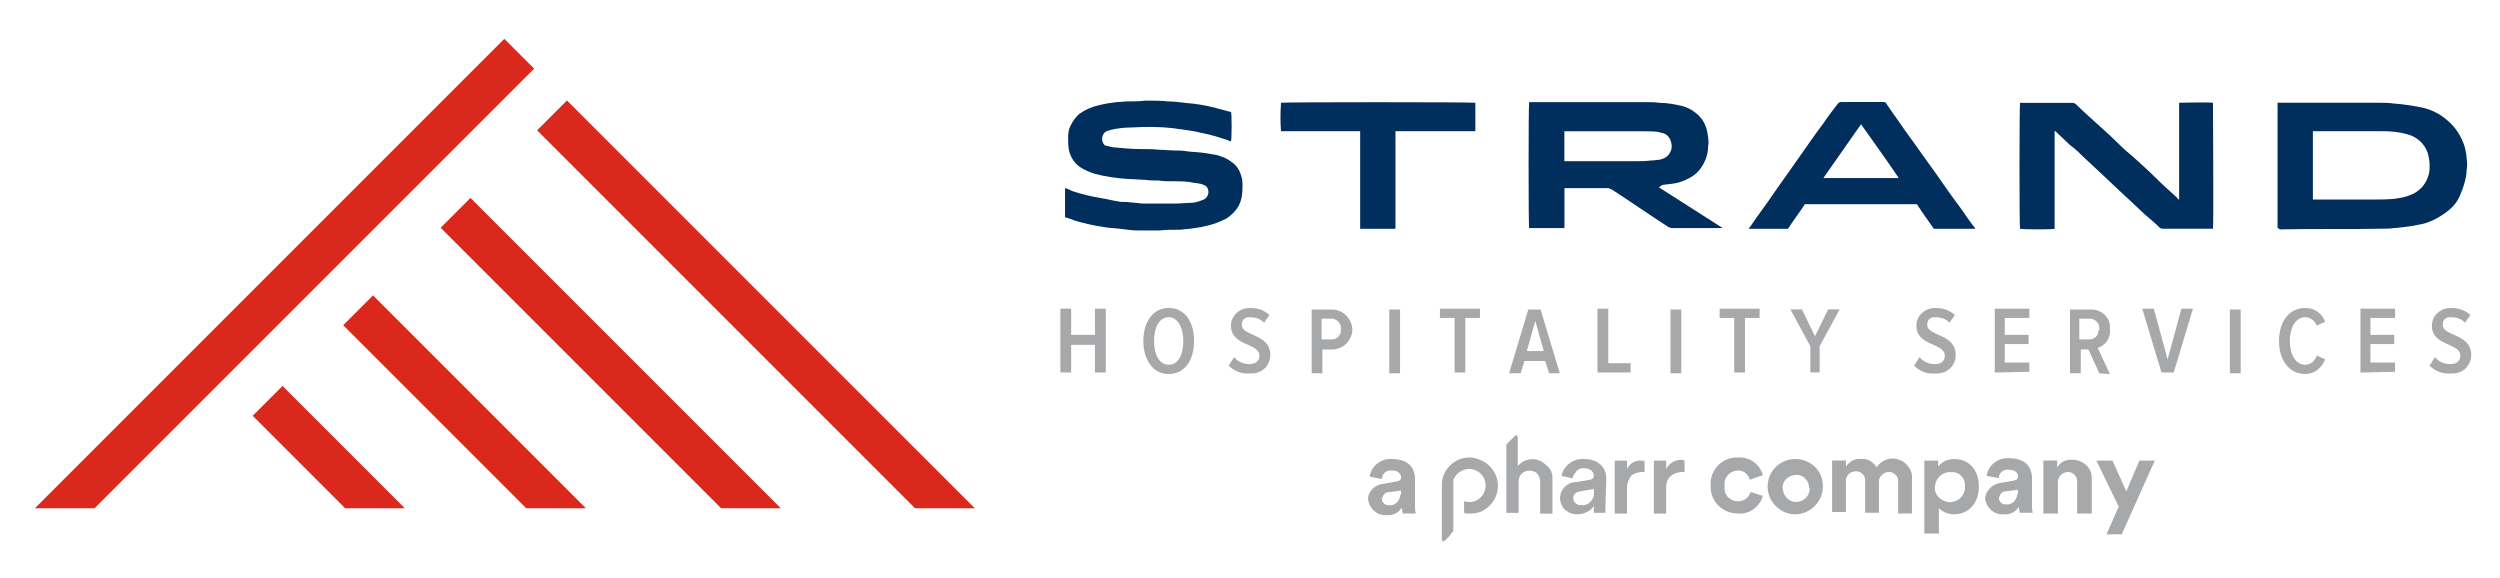 <?xml version="1.0" encoding="UTF-8"?>
<svg id="Layer_4" data-name="Layer 4" xmlns="http://www.w3.org/2000/svg" viewBox="0 0 305.81 70.76">
  <defs>
    <style>
      .cls-1 {
        fill: #002e5d;
      }

      .cls-2 {
        fill: #a7a8aa;
      }

      .cls-3 {
        fill: #da291c;
      }
    </style>
  </defs>
  <g>
    <path id="Path_6" data-name="Path 6" class="cls-3" d="M111.94,62.17h7.3L69.35,12.29l-3.65,3.65,46.23,46.23Z"/>
    <path id="Path_7" data-name="Path 7" class="cls-3" d="M88.21,62.17h7.3L57.55,24.21l-3.65,3.65,34.31,34.31Z"/>
    <path id="Path_8" data-name="Path 8" class="cls-3" d="M64.37,62.17h7.3l-26.04-26.04-3.65,3.65,22.39,22.39Z"/>
    <path id="Path_9" data-name="Path 9" class="cls-3" d="M42.22,62.17h7.3l-14.96-14.96-3.65,3.65,11.31,11.31Z"/>
    <path id="Path_10" data-name="Path 10" class="cls-3" d="M61.69,4.75L4.27,62.17h7.3L65.34,8.4l-3.65-3.65Z"/>
  </g>
  <g>
    <path id="Path_11" data-name="Path 11" class="cls-1" d="M191.37,19.72h8.55c.66,0,1.41,0,2.07-.09,.38,0,.75-.09,1.03-.09,.28-.09,.66-.19,.85-.38,.47-.38,.75-1.03,.56-1.69-.09-.47-.38-.94-.85-1.13-.19-.09-.47-.09-.66-.19-.56-.09-1.22-.09-1.79-.09h-9.77v3.67Zm11.56,3.2l7.8,4.98h-6.2c-.19,0-.28-.09-.38-.09-2.35-1.5-4.61-3.1-6.96-4.61-.19-.09-.38-.19-.56-.19h-5.26v4.89h-4.32c-.09-.19-.09-14.94,0-15.41h14.1c.66,0,1.22,0,1.88,.09,.94,0,1.88,.19,2.73,.38,1.03,.28,1.97,.94,2.54,1.79,.28,.47,.47,.94,.56,1.5s.19,1.13,.09,1.6c0,.75-.19,1.5-.56,2.16-.38,.75-.94,1.32-1.6,1.69s-1.32,.66-2.07,.75c-.47,.09-.94,.09-1.41,.19l-.38,.28"/>
    <path id="Path_12" data-name="Path 12" class="cls-1" d="M130.28,26.58v-3.57c.38,.09,.66,.28,.94,.38,1.13,.38,2.35,.66,3.48,.85,.66,.09,1.32,.28,1.97,.38,.38,.09,.75,.09,1.22,.09,.56,.09,1.22,.09,1.79,.19h4.14c.66,0,1.22-.09,1.88-.09,.47,0,1.03-.19,1.5-.38,.47-.19,.75-.75,.56-1.32-.09-.19-.19-.38-.47-.47-.19-.09-.47-.19-.66-.19-.38-.09-.75-.09-1.13-.19-.75-.09-1.5-.09-2.35-.09-.47,0-.94,0-1.41-.09-.56,0-1.13,0-1.69-.09-.66,0-1.32-.09-1.97-.09-1.41-.09-2.82-.28-4.23-.66-.56-.19-1.03-.38-1.5-.66-.85-.47-1.41-1.32-1.6-2.26-.09-.47-.09-1.03-.09-1.6,0-.47,.09-.94,.28-1.32,.28-.56,.66-1.13,1.13-1.5,.66-.47,1.5-.85,2.35-1.03,.75-.19,1.41-.28,2.16-.38,.47,0,.94-.09,1.41-.09,.66,0,1.41,0,2.07-.09h.56c.75,0,1.41,0,2.16,.09,.75,0,1.5,.09,2.26,.19,1.22,.09,2.35,.28,3.48,.56,.66,.19,1.41,.38,2.07,.56,.09,.28,.09,3.1,0,3.57-.09,0-.19,0-.28-.09-1.13-.38-2.26-.75-3.38-.94-.66-.19-1.41-.28-2.07-.38-.47-.09-.85-.09-1.32-.19-1.69-.19-3.38-.19-5.08-.09-.85,0-1.69,.09-2.54,.28-.19,.09-.38,.09-.56,.19-.47,.19-.66,.85-.47,1.32,0,.09,.09,.09,.09,.19,.09,.19,.28,.28,.47,.28,.38,.09,.66,.19,1.03,.19,.94,.09,1.97,.19,2.91,.19,.85,0,1.6,0,2.44,.09,.66,0,1.32,.09,1.97,.09,.47,0,.85,0,1.32,.09,.66,.09,1.32,.09,2.07,.19,.56,.09,1.13,.19,1.69,.28,.66,.19,1.32,.47,1.79,.85,.56,.38,.94,.94,1.13,1.6,.19,.47,.19,.94,.19,1.41,0,.85-.09,1.6-.47,2.35-.38,.66-.94,1.22-1.6,1.6-.75,.38-1.5,.66-2.35,.85-.75,.19-1.5,.28-2.26,.38-.38,0-.66,.09-1.03,.09-.85,0-1.69,0-2.44,.09h-2.63c-.66,0-1.32-.09-2.07-.19-.66-.09-1.22-.09-1.88-.19-1.32-.19-2.63-.47-3.85-.85-.28-.09-.66-.28-1.13-.38"/>
    <path id="Path_13" data-name="Path 13" class="cls-1" d="M282.92,24.41h7.14c.94,0,1.88,0,2.82-.09,.66-.09,1.32-.19,1.97-.47,.56-.19,1.03-.56,1.41-.94,.56-.66,.94-1.5,.94-2.35,0-.38,0-.85-.09-1.22-.19-1.41-1.22-2.54-2.63-2.91-.94-.28-1.97-.38-3.01-.38h-8.55v8.36Zm-4.32,3.48V12.57h12.31c.66,0,1.32,0,1.88,.09,1.22,.09,2.54,.28,3.76,.56,1.03,.28,1.97,.75,2.82,1.5,1.03,.85,1.79,2.07,2.16,3.38,.09,.38,.19,.85,.19,1.22,.09,.56,.09,1.03,0,1.6,0,.38-.09,.85-.19,1.22-.19,.75-.47,1.5-.85,2.26-.38,.66-.85,1.13-1.5,1.6-1.03,.75-2.16,1.32-3.38,1.5-.85,.19-1.79,.28-2.63,.38-.38,0-.75,.09-1.22,.09-4.32,.09-8.74,0-13.06,.09l-.28-.19Z"/>
    <path id="Path_14" data-name="Path 14" class="cls-1" d="M266.56,24.41s0-.09,0,0q0-.09,0,0v-.19h0V12.57h0c.19,0,3.67-.09,4.14,0,0,.19,.09,15.04,0,15.41h-6.11c-.19,0-.38-.09-.47-.19-.56-.56-1.13-1.03-1.69-1.5-.94-.85-1.88-1.79-2.82-2.63-.56-.56-1.22-1.13-1.79-1.69-.94-.85-1.88-1.79-2.82-2.63-.56-.56-1.13-1.13-1.79-1.6-.56-.56-1.22-1.13-1.79-1.69,0,0-.09,0-.09-.09v12.03c-.28,.09-3.57,.09-4.23,0-.09-.19-.09-14.94,0-15.41h6.39c.19,0,.38,.09,.47,.19,.75,.75,1.6,1.5,2.44,2.26,.94,.85,1.88,1.69,2.73,2.54,.56,.56,1.22,1.13,1.79,1.6,.94,.85,1.88,1.69,2.73,2.54,.85,.85,1.79,1.69,2.63,2.44,.09,.19,.19,.19,.28,.28"/>
    <path id="Path_15" data-name="Path 15" class="cls-1" d="M223.05,21.78h9.21c-1.5-2.26-3.1-4.42-4.61-6.58l-4.61,6.58m-2.26,3.2c-.66,1.03-1.41,1.97-2.07,3.01h-4.79c0-.09,.09-.19,.19-.28,.94-1.41,1.97-2.73,2.91-4.14,1.13-1.6,2.26-3.2,3.38-4.79,.85-1.22,1.69-2.44,2.63-3.67,.56-.85,1.13-1.6,1.79-2.44,.09-.09,.19-.19,.38-.19h5.26c.09,0,.28,.09,.28,.19,.75,1.13,1.6,2.26,2.35,3.38,1.32,1.79,2.54,3.57,3.85,5.36,.85,1.22,1.69,2.44,2.54,3.57,.66,.85,1.22,1.79,1.88,2.63,.09,.09,.19,.19,.28,.38h-5.08c-.66-.94-1.41-1.97-2.07-3.01h-13.72Z"/>
    <path id="Path_16" data-name="Path 16" class="cls-1" d="M180.47,12.57v3.48h-9.77v11.94h-4.32v-11.94h-9.68c-.09-1.13-.09-2.26,0-3.48,.19-.09,23.5-.09,23.78,0"/>
  </g>
  <g>
    <path id="Path_17" data-name="Path 17" class="cls-2" d="M133.94,45.56v-3.38h-2.91v3.38h-1.32v-7.8h1.32v3.2h2.91v-3.2h1.32v7.8h-1.32Z"/>
    <path id="Path_18" data-name="Path 18" class="cls-2" d="M144.75,41.71c0-1.6-.66-2.91-1.79-2.91s-1.79,1.22-1.79,2.91,.66,2.91,1.79,2.91c1.22,0,1.79-1.32,1.79-2.91m-4.89,0c0-2.26,1.13-4.04,3.1-4.04s3.1,1.69,3.1,4.04-1.13,4.04-3.1,4.04-3.1-1.79-3.1-4.04"/>
    <path id="Path_19" data-name="Path 19" class="cls-2" d="M150.3,44.72l.66-1.03c.47,.56,1.13,.85,1.88,.85,.85,0,1.22-.47,1.22-1.03,0-1.6-3.48-1.13-3.48-3.67,0-1.22,1.03-2.16,2.26-2.16h.19c.85,0,1.6,.28,2.26,.85l-.66,.94c-.47-.47-1.03-.66-1.69-.66-.56-.09-1.03,.28-1.03,.85v.09c0,1.41,3.48,1.03,3.48,3.67,0,1.22-.94,2.26-2.26,2.26h-.28c-.94,.09-1.88-.28-2.54-.94"/>
    <path id="Path_20" data-name="Path 20" class="cls-2" d="M164.02,40.3c.09-.66-.38-1.22-1.03-1.32h-1.32v2.54h1.22c.66,0,1.13-.47,1.13-1.13,.09,0,0-.09,0-.09m-3.57,5.36v-7.8h2.63c1.32,.09,2.35,1.22,2.35,2.54-.09,1.22-1.03,2.26-2.35,2.35h-1.32v2.91h-1.32Z"/>
    <rect id="Rectangle_23" data-name="Rectangle 23" class="cls-2" x="169.94" y="37.86" width="1.32" height="7.8"/>
    <path id="Path_21" data-name="Path 21" class="cls-2" d="M177.93,45.56v-6.67h-1.79v-1.13h4.89v1.13h-1.79v6.67h-1.32Z"/>
    <path id="Path_22" data-name="Path 22" class="cls-2" d="M187.8,39.27l-1.03,3.67h2.07l-1.03-3.67Zm1.69,6.39l-.47-1.5h-2.54l-.47,1.5h-1.41l2.35-7.8h1.5l2.35,7.8h-1.32Z"/>
    <path id="Path_23" data-name="Path 23" class="cls-2" d="M195.41,45.56v-7.8h1.32v6.67h2.73v1.13h-4.04Z"/>
    <rect id="Rectangle_24" data-name="Rectangle 24" class="cls-2" x="204.34" y="37.86" width="1.32" height="7.8"/>
    <path id="Path_24" data-name="Path 24" class="cls-2" d="M212.14,45.56v-6.67h-1.79v-1.13h4.89v1.13h-1.79v6.67h-1.32Z"/>
    <path id="Path_25" data-name="Path 25" class="cls-2" d="M221.45,45.56v-3.2l-2.44-4.51h1.41l1.6,3.29,1.6-3.29h1.41l-2.44,4.51v3.2h-1.13Z"/>
    <path id="Path_26" data-name="Path 26" class="cls-2" d="M234.14,44.72l.66-1.03c.47,.56,1.13,.85,1.88,.85,.85,0,1.22-.47,1.22-1.03,0-1.6-3.48-1.13-3.48-3.67,0-1.22,1.03-2.16,2.26-2.16h.19c.85,0,1.6,.28,2.26,.85l-.66,.94c-.47-.47-1.03-.66-1.69-.66-.56-.09-1.03,.28-1.03,.85v.09c0,1.41,3.48,1.03,3.48,3.67,0,1.22-.94,2.26-2.26,2.26h-.28c-1.03,.09-1.88-.28-2.54-.94"/>
    <path id="Path_27" data-name="Path 27" class="cls-2" d="M244.01,45.56v-7.8h4.23v1.13h-3.01v2.07h2.91v1.13h-2.91v2.26h3.01v1.13l-4.23,.09Z"/>
    <path id="Path_28" data-name="Path 28" class="cls-2" d="M256.79,40.3c.09-.66-.38-1.22-1.03-1.32h-1.41v2.54h1.22c.66,0,1.13-.47,1.13-1.13,.19,0,.19-.09,.09-.09m0,5.36l-1.32-2.91h-.94v2.91h-1.32v-7.8h2.63c1.22,0,2.26,.94,2.26,2.16v.28c.09,1.03-.47,1.88-1.5,2.26l1.5,3.2-1.32-.09Z"/>
    <path id="Path_29" data-name="Path 29" class="cls-2" d="M264.4,45.56l-2.35-7.8h1.41l1.69,6.2,1.69-6.2h1.41l-2.35,7.8h-1.5Z"/>
    <rect id="Rectangle_25" data-name="Rectangle 25" class="cls-2" x="272.77" y="37.86" width="1.32" height="7.8"/>
    <path id="Path_30" data-name="Path 30" class="cls-2" d="M278.78,41.71c0-2.35,1.22-4.04,3.2-4.04,1.13,0,2.07,.66,2.44,1.69l-1.03,.47c-.19-.56-.75-1.03-1.41-1.03-1.13,0-1.88,1.22-1.88,2.91s.75,2.91,1.88,2.91c.66,0,1.22-.47,1.41-1.13l1.03,.47c-.38,1.03-1.32,1.79-2.44,1.79-1.97,0-3.2-1.69-3.2-4.04"/>
    <path id="Path_31" data-name="Path 31" class="cls-2" d="M288.74,45.56v-7.8h4.23v1.13h-3.01v2.07h2.91v1.13h-2.91v2.26h3.01v1.13l-4.23,.09Z"/>
    <path id="Path_32" data-name="Path 32" class="cls-2" d="M297.2,44.72l.66-1.03c.47,.56,1.13,.85,1.88,.85,.85,0,1.22-.47,1.22-1.03,0-1.6-3.48-1.13-3.48-3.67,0-1.22,1.03-2.16,2.26-2.16h.19c.85,0,1.6,.28,2.26,.85l-.66,.94c-.47-.47-1.03-.66-1.69-.66-.56-.09-1.03,.28-1.03,.85v.09c0,1.41,3.48,1.03,3.48,3.67,0,1.22-.94,2.26-2.26,2.26h-.28c-.94,.09-1.88-.28-2.54-.94"/>
  </g>
  <g id="Group_162" data-name="Group 162">
    <path id="Path_467" data-name="Path 467" class="cls-2" d="M169.32,59.16l1.6-.28c.38-.09,.47-.28,.47-.47,0-.47-.38-.85-1.13-.85-.66-.09-1.22,.38-1.22,1.03l-1.5-.28c.19-1.32,1.41-2.26,2.73-2.16,2.07,0,2.82,1.13,2.82,2.44v3.2c0,.38,0,.66,.09,1.03h-1.6c0-.28-.09-.47-.09-.75-.38,.66-1.13,1.03-1.88,.94-1.13,.09-2.07-.75-2.26-1.88v-.09c0-.94,.85-1.79,1.97-1.88m2.07,1.13v-.28l-1.5,.19c-.47,0-.75,.38-.85,.85,0,.38,.38,.75,.75,.75h.09c.75,.09,1.32-.47,1.41-1.22,.09-.09,.09-.19,.09-.28"/>
    <path id="Path_468" data-name="Path 468" class="cls-2" d="M210.95,59.53c-.09,.94,.56,1.69,1.5,1.79h.19c.66,0,1.32-.47,1.5-1.13l1.5,.47c-.38,1.32-1.6,2.26-3.01,2.16-1.88,0-3.38-1.41-3.38-3.29v-.19c-.09-1.79,1.32-3.38,3.2-3.38h.19c1.41-.09,2.63,.85,3.01,2.16l-1.6,.56c-.19-.66-.75-1.13-1.41-1.13-.94,0-1.69,.75-1.69,1.6,0,.28,0,.38,0,.38"/>
    <path id="Path_469" data-name="Path 469" class="cls-2" d="M222.98,59.53c0,1.88-1.6,3.38-3.38,3.38-1.88,0-3.38-1.6-3.38-3.38,0-1.88,1.5-3.38,3.38-3.38s3.38,1.41,3.38,3.29c0,0,0,.09,0,.09m-1.69,0c-.09-.94-.94-1.6-1.79-1.41-.94,.09-1.6,.94-1.41,1.79,.09,.85,.85,1.5,1.6,1.5,.94,0,1.69-.75,1.69-1.69-.09,0-.09-.09-.09-.19"/>
    <path id="Path_470" data-name="Path 470" class="cls-2" d="M224.11,62.82v-6.49h1.69v.75c.47-.66,1.13-1.03,1.88-.94,.75-.09,1.5,.38,1.88,1.03,.75-1.13,2.16-1.41,3.29-.66,.66,.47,1.13,1.22,1.03,2.07v4.23h-1.69v-3.85c.09-.56-.38-1.13-.94-1.22h-.19c-.66,0-1.22,.56-1.22,1.13v3.85h-1.69v-3.85c.09-.56-.38-1.13-.94-1.22h-.19c-.66,0-1.22,.47-1.22,1.13v3.85h-1.69v.19Z"/>
    <path id="Path_471" data-name="Path 471" class="cls-2" d="M235.39,65.27v-8.93h1.69v.75c.47-.66,1.22-.94,1.97-.94,1.88,0,3.01,1.41,3.01,3.38s-1.22,3.38-3.01,3.38c-.75,0-1.41-.28-1.88-.75v3.1h-1.79Zm3.38-7.52c-1.03-.09-1.88,.56-2.07,1.6s.56,1.88,1.6,2.07c1.03,.09,1.88-.56,2.07-1.6v-.28c.09-.94-.56-1.69-1.41-1.79-.09,0-.19,0-.19,0"/>
    <path id="Path_472" data-name="Path 472" class="cls-2" d="M244.79,59.06l1.6-.28c.38-.09,.47-.28,.47-.47,0-.47-.38-.85-1.13-.85-.66-.09-1.22,.38-1.22,1.03l-1.5-.28c.19-1.32,1.41-2.26,2.73-2.16,2.07,0,2.82,1.13,2.82,2.44v3.2c0,.38,0,.66,.09,1.03h-1.6c0-.28-.09-.47-.09-.75-.38,.66-1.13,1.03-1.88,.94-1.13,.09-2.07-.75-2.26-1.88v-.09c.09-.94,.94-1.79,1.97-1.88m2.07,1.13v-.28l-1.5,.19c-.47,0-.75,.38-.85,.85,0,.38,.38,.75,.75,.75h.09c.75,.09,1.32-.47,1.41-1.22,.09-.09,.09-.19,.09-.28"/>
    <path id="Path_473" data-name="Path 473" class="cls-2" d="M251.74,62.82h-1.79v-6.49h1.69v.85c.38-.66,1.13-1.03,1.88-.94,1.22,0,2.35,.94,2.35,2.16v4.42h-1.79v-3.76c.09-.66-.38-1.22-.94-1.32h-.19c-.66,0-1.22,.56-1.22,1.22v3.85Z"/>
    <path id="Path_474" data-name="Path 474" class="cls-2" d="M257.67,65.36l1.5-3.38-2.73-5.64h1.97l1.69,3.76,1.6-3.76h1.88l-4.04,9.02h-1.88Z"/>
    <path id="Path_475" data-name="Path 475" class="cls-2" d="M199.02,57.37v-1.03h-1.5v6.49h1.5v-3.1c0-.38,.09-.85,.28-1.13h0s0-.09,.09-.09v-.09h0c0-.09,.09-.09,.09-.19h0c.47-.38,1.13-.56,1.69-.47v-1.41h-.38c-.66-.09-1.41,.28-1.79,1.03"/>
    <path id="Path_476" data-name="Path 476" class="cls-2" d="M205.69,56.24c-.75,0-1.5,.38-1.88,1.13v-1.03h-1.5v6.49h1.5v-3.1c0-.56,.09-1.03,.47-1.41l.09-.09h0c.47-.38,1.13-.56,1.69-.47v-1.41c-.19-.09-.28-.09-.38-.09"/>
    <path id="Path_477" data-name="Path 477" class="cls-2" d="M196.48,59.16v-.66h0c0-1.22-.85-2.35-2.73-2.35-1.32-.09-2.54,.85-2.73,2.07l1.32,.28c.09-.19,.09-.38,.28-.56,.09-.09,.19-.28,.28-.38,.09-.09,.19-.09,.28-.19,.19-.09,.38-.09,.56-.09,.85,0,1.22,.47,1.22,.94,0,.19-.09,.38-.47,.47l-1.69,.28c-1.03,0-1.97,.85-1.97,1.97s.94,1.97,2.07,1.97h.09c.75,0,1.6-.38,1.97-1.03v.85h1.41l.09-3.57h0Zm-1.5,.94c.09,.85-.47,1.6-1.22,1.69h-.38c-.47,0-.85-.28-.94-.75v-.09c0-.56,.38-.75,.85-.85l1.69-.28v.28Z"/>
    <path id="Path_478" data-name="Path 478" class="cls-2" d="M189.9,58.69v4.14h-1.5v-3.85c0-.75-.38-1.41-1.32-1.41-.75,0-1.32,.56-1.32,1.32v3.85h-1.5v-5.92h0v-2.26c0-.09,0-.19,.09-.28l1.03-1.03h.09c.09,0,.19,.09,.19,.19v3.57c.85-1.03,2.44-1.13,3.38-.19,.66,.47,.94,1.13,.85,1.88"/>
    <path id="Path_479" data-name="Path 479" class="cls-2" d="M183.23,59.44c0,1.13-.56,2.16-1.5,2.82-.56,.38-1.13,.56-1.79,.56h-.38c-.19,0-.28,0-.47-.09h0v-1.41h0c.19,0,.28,.09,.47,.09,1.13,.09,2.07-.75,2.16-1.88,.09-1.13-.75-2.07-1.88-2.16h-.28c-.75,.09-1.32,.47-1.69,1.13-.09,.09-.09,.19-.09,.38v.75h0v4.98c0,.19,0,.28-.09,.47l-.09,.09-.28,.38-.38,.38-.19,.19h0s-.09,.09-.19,.09-.19-.09-.19-.19h0v-2.35h0v-4.51c.09-1.79,1.6-3.2,3.38-3.2,.38,0,.75,.09,1.03,.19q.09,0,.19,.09c.09,0,.19,.09,.28,.09s.09,.09,.19,.09h0c1.13,.66,1.79,1.79,1.79,3.01"/>
  </g>
</svg>